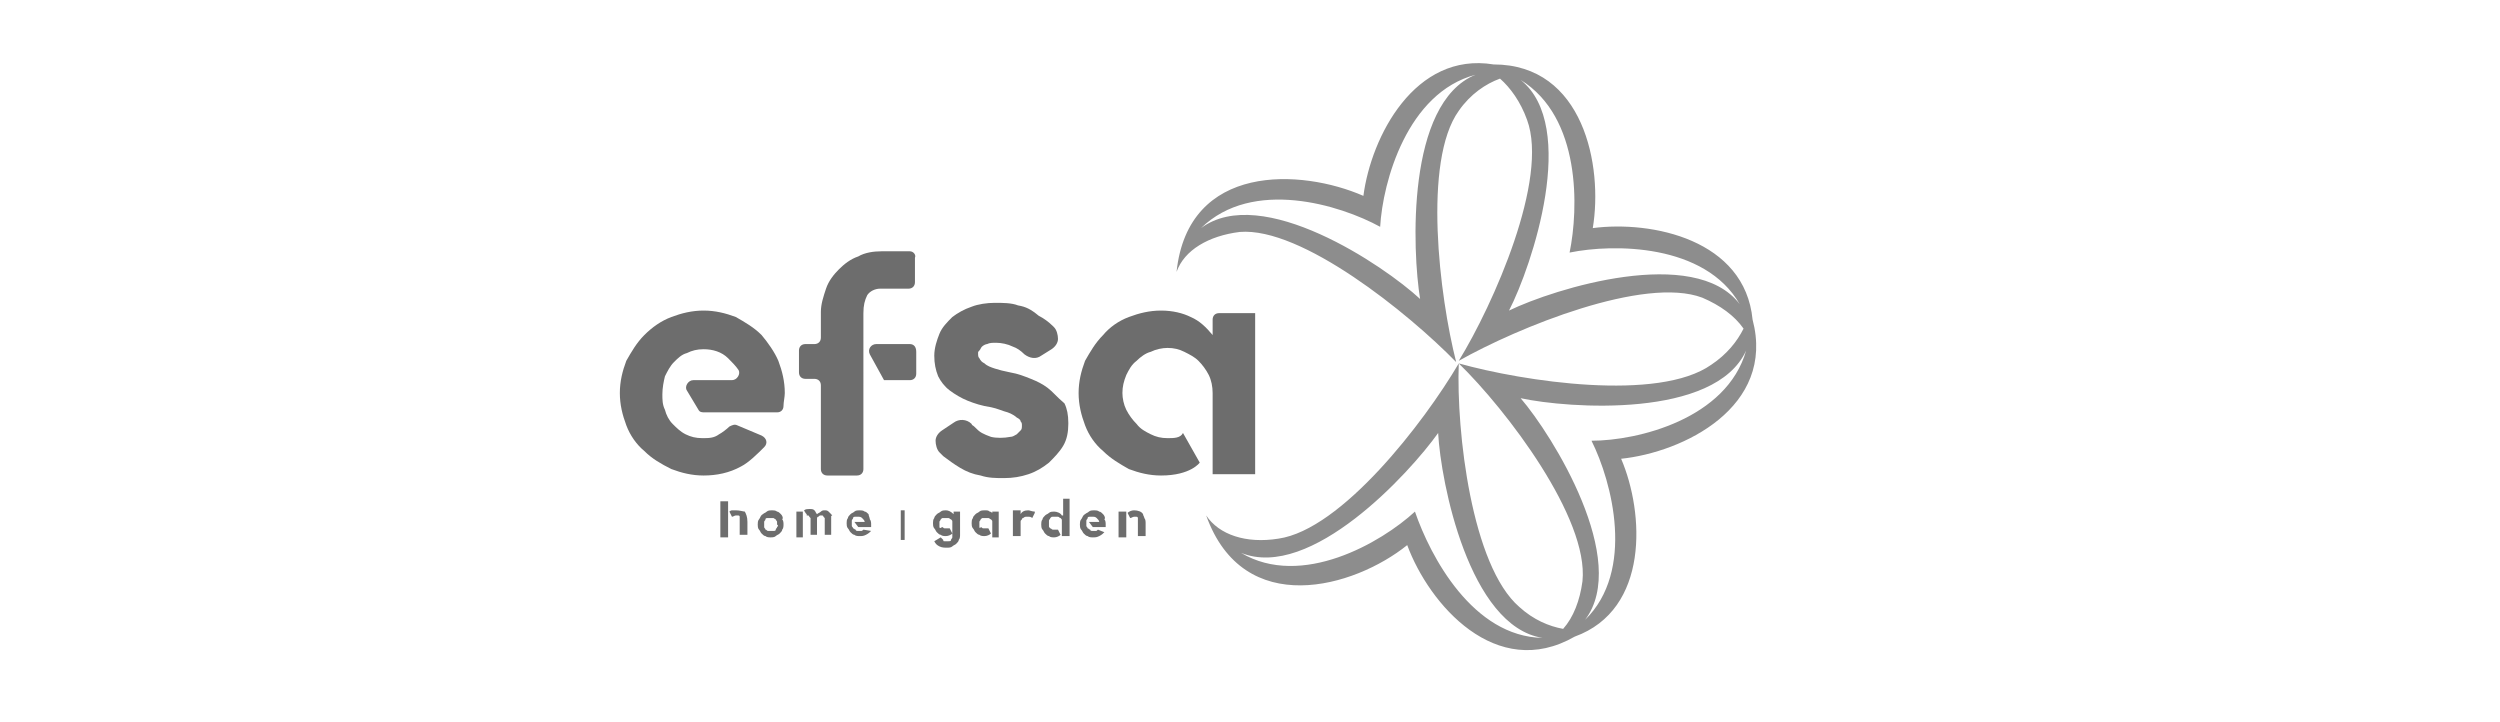 <svg xmlns="http://www.w3.org/2000/svg" xmlns:xlink="http://www.w3.org/1999/xlink" id="Layer_1" x="0px" y="0px" viewBox="0 0 194 56" style="enable-background:new 0 0 194 56;" xml:space="preserve"><style type="text/css">	.st0{display:none;fill:#6D6D6D;}	.st1{display:none;fill:#8D8D8D;}	.st2{display:none;}	.st3{display:inline;}	.st4{fill:#6D6D6D;}	.st5{fill-rule:evenodd;clip-rule:evenodd;fill:#8D8D8D;}	.st6{fill:#8D8D8D;}</style><g class="st2">	<g class="st3">		<path class="st4" d="M80.3,31.4L80.3,31.4l4.3-10.7h2.2v13.2H85V24l-0.1,0l-4,9.9h-1.2l-4.1-10.2l-0.1,0v10.2h-1.8V20.7h2.3   L80.3,31.4z"></path>		<path class="st4" d="M93.7,34.1c-1.4,0-2.5-0.4-3.3-1.3c-0.8-0.9-1.2-2.1-1.2-3.5v-0.4c0-1.4,0.4-2.6,1.2-3.5   c0.8-0.9,1.8-1.4,3-1.4c1.3,0,2.3,0.4,2.9,1.2s1,1.9,1,3.2v0.9h-6.3l0,0c0,1,0.2,1.8,0.7,2.4c0.4,0.6,1.1,0.9,2,0.9   c0.6,0,1.1-0.1,1.6-0.3s0.8-0.4,1.2-0.7l0.7,1.2c-0.3,0.3-0.8,0.6-1.4,0.9S94.5,34.1,93.7,34.1z M93.4,25.3   c-0.6,0-1.1,0.2-1.5,0.7c-0.4,0.5-0.7,1.1-0.7,1.8l0,0h4.4v-0.1c0-0.7-0.2-1.3-0.5-1.8S94.1,25.3,93.4,25.3z"></path>		<path class="st4" d="M98.9,29.2c0-1.6,0.3-2.8,1-3.8c0.7-1,1.6-1.4,2.8-1.4c0.6,0,1.1,0.1,1.5,0.3c0.4,0.2,0.8,0.5,1.1,0.9v-5.4   h1.8v14.1h-1.4l-0.3-1.2c-0.3,0.5-0.7,0.8-1.2,1.1c-0.5,0.2-1,0.4-1.6,0.4c-1.2,0-2.1-0.4-2.8-1.3c-0.7-0.9-1-2-1-3.4V29.2z    M100.7,29.4c0,1,0.2,1.8,0.6,2.4c0.4,0.6,1,0.9,1.9,0.9c0.5,0,1-0.1,1.3-0.4c0.4-0.2,0.7-0.6,0.9-1v-4.6c-0.2-0.4-0.5-0.7-0.9-1   c-0.4-0.2-0.8-0.4-1.3-0.4c-0.9,0-1.5,0.4-1.9,1.1c-0.4,0.7-0.6,1.6-0.6,2.7V29.4z"></path>		<path class="st4" d="M112.8,30.3l0.3,1.2h0.1l2.4-7.4h2l-4.1,11.3c-0.2,0.7-0.6,1.2-1.1,1.7s-1.1,0.7-1.9,0.7c-0.1,0-0.3,0-0.6,0   c-0.2,0-0.4-0.1-0.5-0.1l0.2-1.4c0,0,0.1,0,0.3,0c0.2,0,0.4,0,0.5,0c0.4,0,0.7-0.2,0.9-0.5s0.4-0.7,0.6-1.1l0.4-1l-3.6-9.6h2   L112.8,30.3z"></path>		<path class="st4" d="M125,33.9c-0.1-0.3-0.1-0.6-0.1-0.8c0-0.2-0.1-0.5-0.1-0.7c-0.3,0.5-0.8,0.9-1.3,1.2   c-0.5,0.3-1.1,0.5-1.7,0.5c-1,0-1.8-0.3-2.3-0.8c-0.5-0.5-0.8-1.2-0.8-2.2c0-0.9,0.4-1.7,1.1-2.2c0.8-0.5,1.8-0.8,3.1-0.8h1.9v-1   c0-0.6-0.2-1-0.5-1.4c-0.4-0.3-0.8-0.5-1.5-0.5c-0.6,0-1,0.1-1.4,0.4c-0.4,0.3-0.5,0.6-0.5,1l-1.7,0l0-0.1c0-0.7,0.3-1.4,1-2   c0.7-0.6,1.6-0.9,2.7-0.9c1.1,0,2,0.3,2.7,0.8c0.7,0.6,1,1.4,1,2.4v4.7c0,0.3,0,0.7,0.1,1c0,0.3,0.1,0.6,0.2,1H125z M122.1,32.6   c0.6,0,1.2-0.2,1.7-0.5c0.5-0.3,0.9-0.7,1-1.1v-1.6h-2c-0.7,0-1.3,0.2-1.7,0.5c-0.4,0.4-0.6,0.8-0.6,1.3c0,0.4,0.1,0.8,0.4,1   C121.1,32.5,121.5,32.6,122.1,32.6z"></path>		<path class="st4" d="M140.6,30.4c0-0.5-0.2-0.9-0.5-1.2s-1-0.6-1.9-0.9c-1.5-0.5-2.7-1-3.5-1.6c-0.8-0.6-1.2-1.5-1.2-2.5   c0-1.1,0.4-2,1.3-2.6c0.9-0.7,2-1,3.4-1c1.5,0,2.6,0.4,3.5,1.1c0.9,0.7,1.3,1.7,1.3,2.9l0,0.1h-2.6c0-0.7-0.2-1.2-0.6-1.5   c-0.4-0.4-1-0.5-1.7-0.5c-0.7,0-1.2,0.2-1.5,0.5c-0.4,0.3-0.5,0.7-0.5,1.2c0,0.4,0.2,0.8,0.6,1.1c0.4,0.3,1.1,0.6,2,0.9   c1.4,0.4,2.6,0.9,3.3,1.6s1.1,1.5,1.1,2.6c0,1.1-0.4,2-1.3,2.7c-0.9,0.7-2,1-3.5,1c-1.4,0-2.6-0.4-3.6-1.1c-1-0.7-1.5-1.8-1.5-3.2   l0-0.1h2.6c0,0.8,0.2,1.4,0.7,1.7c0.5,0.4,1.1,0.6,1.9,0.6c0.7,0,1.2-0.1,1.6-0.4C140.4,31.3,140.6,30.9,140.6,30.4z"></path>		<path class="st4" d="M152,30.4L152,30.4l3.4-9.7h3.4v13.2h-2.6v-9l-0.1,0l-3.3,9h-1.8l-3.3-9l-0.1,0v9h-2.6V20.7h3.5L152,30.4z"></path>		<path class="st4" d="M168.3,31H164l-0.9,2.8h-2.8l4.4-13.2h2.7l4.4,13.2h-2.8L168.3,31z M164.7,29h3l-1.5-4.6h-0.1L164.7,29z"></path>		<path class="st4" d="M175.9,28.6v5.3h-2.6V20.7h4.6c1.5,0,2.7,0.3,3.5,1s1.3,1.6,1.3,2.9c0,0.7-0.2,1.3-0.5,1.7   c-0.4,0.5-0.9,0.9-1.6,1.2c0.8,0.2,1.3,0.6,1.7,1.1s0.5,1.2,0.5,2v1c0,0.4,0,0.8,0.1,1.2c0.1,0.4,0.3,0.7,0.5,0.9v0.2h-2.7   c-0.2-0.2-0.4-0.5-0.5-1c-0.1-0.4-0.1-0.9-0.1-1.3v-0.9c0-0.7-0.2-1.2-0.5-1.5c-0.4-0.4-0.9-0.5-1.5-0.5H175.9z M175.9,26.6h1.9   c0.7,0,1.3-0.2,1.7-0.5c0.4-0.3,0.5-0.8,0.5-1.4c0-0.6-0.2-1.1-0.5-1.4c-0.4-0.4-0.9-0.5-1.6-0.5h-1.9V26.6z"></path>		<path class="st4" d="M193.8,22.8H190v11.1h-2.6V22.8h-3.7v-2h10.1V22.8z"></path>	</g>	<g class="st3">		<path class="st4" d="M33.8,25.7c0,0-1.5-0.2-1.5,1.1c0,5.2,0,10.4,0,15.7c0,0.7-0.1,1.4-0.4,2c-0.4,1.2-1.7,1.5-2.7,0.8   c-0.7-0.5-1-1.2-1.2-2c-0.1-0.7-0.6-1.1-1.2-1.1c-0.6,0-1.1,0.4-1.3,1.1c-0.2,0.9,0,1.6,0.4,2.4c1,1.7,2.4,2.5,4.4,2.5   c1.8,0,3.1-0.9,3.9-2.5c0.5-1,0.6-2,0.6-3.1c0,0-0.1-14-0.1-15.2C34.7,25.6,33.8,25.7,33.8,25.7"></path>		<path class="st4" d="M51.7,7.8c-0.1,0.2-0.1,0.4-0.1,0.5c-0.3,1.6-0.7,3.1-1.4,4.6c-1.5,3.2-3.9,5.7-6.8,7.8   c-1.7,1.2-3.5,2.2-5.2,3.3c-0.2,0.2-0.5,0.3-0.7,0.5c0,0,0,0.1,0.1,0.1c0.3,0,0.7,0,1-0.1c1.5-0.3,3.1-0.5,4.6-0.9   c5.6-1.4,10.9-3.5,15.7-6.6c2.5-1.6,4.9-3.5,6.6-5.9c0.6-0.9,1.2-1.9,1.5-3c-2.3,1.8-4.8,2.5-7.6,2.4C56.5,10.4,54,9.6,51.7,7.8"></path>		<path class="st4" d="M29.4,24.5c0-0.1,0.1-0.1,0.1-0.2c-0.3-0.2-0.6-0.4-1-0.6c-2.7-1.5-5.2-3.1-7.5-5.2c-3-2.8-4.9-6.1-5.6-10.1   c0-0.2-0.1-0.3-0.2-0.6c-2.3,1.8-4.8,2.6-7.6,2.7C4.9,10.5,2.3,9.8,0,8.1c0.3,0.7,0.6,1.5,1,2.1c1.7,2.7,4,4.7,6.7,6.4   c6,3.9,12.6,6.3,19.6,7.6C28,24.4,28.7,24.4,29.4,24.5"></path>		<path class="st4" d="M49,10.6c0.3-0.9,0.4-1.8,0.6-2.6c0,0-0.1-0.1-0.1-0.1c-5,3.7-10,3.6-15-0.1v16.4c0.1,0,0.2,0,0.3,0   c0.2-0.1,0.3-0.1,0.5-0.2c2.5-1.2,4.8-2.6,7-4.3C45.3,17.3,47.8,14.4,49,10.6"></path>		<path class="st4" d="M17.5,7.8c0,0.3,0,0.5,0,0.6c0.5,3,1.8,5.6,3.7,7.8c3,3.5,6.8,5.8,10.8,7.8c0.2,0.1,0.3,0.1,0.5,0.2V7.8   C27.5,11.5,22.5,11.5,17.5,7.8"></path>	</g></g><g>	<path class="st5" d="M107.1,17.6c0.2-3.5,2.1-10.4,7.4-11.8c-5.4,2.2-4.9,13.7-4.3,17.4c-2.8-2.6-12.3-9-17-5.5  C97.2,13.8,104,15.9,107.1,17.6 M109.8,39.7c-2.6,2.4-8.8,6-13.5,3.2c5.4,2.2,13.1-6.2,15.3-9.3c0.2,3.8,2.4,15,8.1,15.9  C114.3,49.4,111,43.2,109.8,39.7 M113.2,28.2c-2.7,4.6-9.1,12.9-14,13.6c-2.5,0.4-4.6-0.3-5.6-1.8c2.9,8.1,11.5,5.6,15.6,2.3  c1.7,4.6,6.9,10.6,13,7.1c5.8-2.1,5.4-9.6,3.6-13.8c4.8-0.5,12-4,10.2-10.8c-0.6-6.2-7.8-7.7-12.4-7.1c0.8-4.8-0.7-12.7-7.7-12.7  c-6.1-1-9.5,5.6-10.1,10.2c-4.8-2.1-13.6-2.6-14.5,5.9c0.6-1.7,2.5-2.8,4.9-3.1c4.8-0.4,13.1,6.3,16.8,10.1  c-1.3-5.1-2.6-15.6,0.2-19.5c0.9-1.3,2.1-2.1,3.2-2.5c0.8,0.7,1.6,1.8,2.1,3.2c1.7,4.6-2.6,14.3-5.3,18.7  c4.6-2.6,14.4-6.6,18.9-4.9c1.4,0.6,2.5,1.4,3.2,2.4c-0.5,1-1.3,2-2.5,2.8C128.7,31.2,118.2,29.6,113.2,28.2  c3.7,3.6,10.1,12,9.6,16.9c-0.2,1.5-0.7,2.8-1.5,3.7c-1.1-0.2-2.3-0.7-3.4-1.7C114.2,43.9,113,33.5,113.2,28.2 M123.5,34.2  c1.6,3.2,3.4,10.1-0.5,13.9c3.5-4.6-2.5-14.3-5-17.2c3.7,0.8,15.1,1.6,17.5-3.7C134,32.5,127.1,34.2,123.5,34.2 M121.8,19.6  c3.4-0.7,10.5-0.7,13.2,4c-3.5-4.6-14.4-1.2-17.9,0.5c1.8-3.5,5.4-14.3,0.9-17.9C122.7,9.1,122.5,16.2,121.8,19.6"></path>	<g>		<g>			<path class="st4" d="M57.1,39.6c-0.1,0-0.2,0-0.3,0c-0.1,0-0.2,0.1-0.2,0.1l0,0l0.2,0.4l0,0l0,0c0.1,0,0.2-0.1,0.3-0.1    c0.1,0,0.2,0,0.2,0c0.1,0,0.1,0.1,0.1,0.1c0,0.1,0,0.1,0,0.2c0,0.1,0,0.1,0,0.2v1H58v-1c0-0.4-0.1-0.6-0.2-0.8    C57.7,39.7,57.4,39.6,57.1,39.6z"></path>			<polygon class="st4" points="55.9,41.7 56.5,41.7 56.5,38.9 55.9,38.9    "></polygon>			<path class="st4" d="M60.6,39.9c-0.1-0.1-0.2-0.2-0.3-0.2c-0.1-0.1-0.3-0.1-0.4-0.1s-0.3,0-0.4,0.1c-0.1,0.1-0.2,0.1-0.3,0.2    C59,40,59,40.2,58.9,40.3c-0.1,0.1-0.1,0.3-0.1,0.4c0,0.1,0,0.3,0.1,0.4c0.1,0.1,0.1,0.2,0.2,0.3c0.1,0.1,0.2,0.2,0.3,0.2    c0.1,0.1,0.3,0.1,0.4,0.1s0.3,0,0.4-0.1c0.1-0.1,0.2-0.1,0.3-0.2c0.1-0.1,0.2-0.2,0.2-0.3c0.1-0.1,0.1-0.3,0.1-0.4    c0-0.1,0-0.3-0.1-0.4C60.8,40.2,60.7,40,60.6,39.9z M60.3,40.9c0,0.1-0.1,0.1-0.1,0.2c0,0.1-0.1,0.1-0.2,0.1c-0.1,0-0.1,0-0.2,0    s-0.1,0-0.2,0c-0.1,0-0.1-0.1-0.2-0.1c0-0.1-0.1-0.1-0.1-0.2c0-0.1,0-0.1,0-0.2c0-0.1,0-0.1,0-0.2c0-0.1,0.1-0.1,0.1-0.2    c0-0.1,0.1-0.1,0.2-0.1c0.1,0,0.1,0,0.2,0s0.1,0,0.2,0c0.1,0,0.1,0.1,0.2,0.1c0,0.1,0.1,0.1,0.1,0.2c0,0.1,0,0.1,0,0.2    C60.4,40.8,60.4,40.8,60.3,40.9z"></path>			<rect x="61.8" y="39.7" class="st4" width="0.5" height="2"></rect>			<path class="st4" d="M64.5,39.9c-0.1-0.1-0.1-0.1-0.2-0.2c-0.1-0.1-0.2-0.1-0.3-0.1c-0.1,0-0.2,0-0.3,0.1    c-0.1,0.1-0.2,0.1-0.3,0.2c0,0,0,0,0,0c-0.1-0.1-0.1-0.2-0.2-0.3c-0.1-0.1-0.2-0.1-0.4-0.1c-0.1,0-0.3,0-0.4,0.1l0,0    c0,0.1,0.1,0.1,0.1,0.2c0,0,0.1,0.1,0.1,0.1c0,0,0,0.1,0,0.1c0,0,0.1,0,0.1,0c0,0,0.1,0,0.1,0.1c0,0,0.1,0.1,0.1,0.1    c0,0,0,0.1,0,0.1v1.2h0.5v-1.2c0-0.1,0-0.2,0.1-0.2c0.1-0.1,0.1-0.1,0.2-0.1c0,0,0.1,0,0.1,0c0,0,0.1,0,0.1,0.1    c0,0,0.1,0.1,0.1,0.1c0,0,0,0.1,0,0.1l0,1.2h0.5v-1.2c0-0.1,0-0.2,0-0.3C64.6,40.1,64.6,40,64.5,39.9z"></path>			<path class="st4" d="M67.4,39.9c-0.1-0.1-0.2-0.2-0.3-0.2c-0.1-0.1-0.3-0.1-0.4-0.1c-0.1,0-0.3,0-0.4,0.1    c-0.1,0.1-0.2,0.1-0.3,0.2c-0.1,0.1-0.2,0.2-0.2,0.3c-0.1,0.1-0.1,0.3-0.1,0.4c0,0.1,0,0.3,0.1,0.4c0.1,0.1,0.1,0.2,0.2,0.3    c0.1,0.1,0.2,0.2,0.3,0.2c0.1,0.1,0.3,0.1,0.4,0.1c0.2,0,0.3,0,0.5-0.1c0.2-0.1,0.3-0.2,0.4-0.3l0,0L67,41.1l0,0l0,0    c-0.1,0.1-0.1,0.1-0.2,0.1c-0.1,0-0.1,0-0.2,0c-0.1,0-0.2,0-0.2-0.1c-0.1,0-0.1-0.1-0.2-0.1c0-0.1-0.1-0.1-0.1-0.2    c0-0.1,0-0.1,0-0.2c0-0.1,0-0.2,0-0.2c0-0.1,0.1-0.1,0.1-0.2c0-0.1,0.1-0.1,0.2-0.1c0.1,0,0.1,0,0.2,0c0.1,0,0.2,0,0.3,0.1    c0.1,0.1,0.2,0.2,0.2,0.3h-0.8l0.3,0.4h1l0,0c0-0.1,0-0.1,0-0.2c0-0.1,0-0.3-0.1-0.4C67.5,40.2,67.4,40,67.4,39.9z"></path>			<rect x="69.9" y="39.6" class="st4" width="0.3" height="2.3"></rect>			<path class="st4" d="M74,39.9c-0.2-0.2-0.4-0.3-0.6-0.3c-0.1,0-0.3,0-0.4,0.1c-0.1,0.1-0.2,0.1-0.3,0.2c-0.1,0.1-0.2,0.2-0.2,0.3    c-0.1,0.1-0.1,0.3-0.1,0.4c0,0.1,0,0.3,0.1,0.4c0.1,0.1,0.1,0.2,0.2,0.3c0.1,0.1,0.2,0.2,0.3,0.2c0.1,0.1,0.3,0.1,0.4,0.1    c0.2,0,0.4-0.1,0.5-0.2l0,0l-0.2-0.4l0,0h0c-0.1,0-0.1,0-0.2,0c-0.1,0-0.2,0-0.2,0c-0.1,0-0.1-0.1-0.2-0.1    C73,41,72.9,41,72.9,40.9c0-0.1,0-0.1,0-0.2c0-0.1,0-0.2,0-0.2c0-0.1,0.1-0.1,0.1-0.2c0.1-0.1,0.1-0.1,0.2-0.1c0.1,0,0.1,0,0.2,0    c0.1,0,0.2,0,0.2,0c0.1,0,0.1,0.1,0.2,0.1c0.1,0.1,0.1,0.1,0.1,0.2c0,0.1,0,0.1,0,0.2v0.7c0,0.1,0,0.2,0,0.3    c0,0.1-0.1,0.1-0.1,0.2C73.8,42,73.7,42,73.6,42c-0.1,0-0.1,0-0.2,0c0,0-0.1,0-0.1,0c-0.1,0-0.1,0-0.1-0.1c0,0-0.1-0.1-0.1-0.1    c0,0-0.1-0.1-0.1-0.1L72.5,42l0,0l0,0c0.1,0.2,0.2,0.3,0.4,0.4c0.2,0.1,0.4,0.1,0.6,0.1c0.1,0,0.3,0,0.4-0.1    c0.1-0.1,0.2-0.1,0.3-0.2c0.1-0.1,0.2-0.2,0.2-0.3c0.1-0.1,0.1-0.3,0.1-0.4v-1.8H74V39.9z"></path>			<path class="st4" d="M77.1,39.9c-0.1-0.1-0.2-0.2-0.3-0.2c-0.1-0.1-0.2-0.1-0.4-0.1c-0.1,0-0.3,0-0.4,0.1    c-0.1,0.1-0.2,0.1-0.3,0.2c-0.1,0.1-0.2,0.2-0.2,0.3c-0.1,0.1-0.1,0.3-0.1,0.4c0,0.1,0,0.3,0.1,0.4c0.1,0.1,0.1,0.2,0.2,0.3    c0.1,0.1,0.2,0.2,0.3,0.2c0.1,0.1,0.3,0.1,0.4,0.1c0.2,0,0.4-0.1,0.5-0.2l0,0l-0.2-0.4v0h0c-0.1,0-0.1,0-0.2,0    c-0.1,0-0.2,0-0.2,0c-0.1,0-0.1-0.1-0.2-0.1C76.1,41,76,41,76,40.9c0-0.1,0-0.1,0-0.2c0-0.1,0-0.2,0-0.2c0-0.1,0.1-0.1,0.1-0.2    c0.1-0.1,0.1-0.1,0.2-0.1c0.1,0,0.1,0,0.2,0c0.1,0,0.1,0,0.2,0c0.1,0,0.1,0.1,0.2,0.1c0.1,0.1,0.1,0.1,0.1,0.2c0,0.1,0,0.1,0,0.2    v1h0.5v-2h-0.5V39.9z"></path>			<path class="st4" d="M79.8,39.6c-0.3,0-0.5,0.1-0.6,0.3v-0.3h-0.6v2h0.6v-1.1c0-0.1,0-0.1,0.1-0.2c0-0.1,0.1-0.1,0.1-0.1    c0,0,0.1-0.1,0.2-0.1c0.1,0,0.1,0,0.2,0c0.1,0,0.2,0,0.3,0.1l0,0l0.2-0.4l0-0.1h0C80.1,39.7,79.9,39.6,79.8,39.6z"></path>			<path class="st4" d="M82.4,40c-0.1-0.2-0.4-0.3-0.6-0.3c-0.1,0-0.3,0-0.4,0.1c-0.1,0.1-0.2,0.1-0.3,0.2c-0.1,0.1-0.2,0.2-0.2,0.3    c-0.1,0.1-0.1,0.3-0.1,0.4c0,0.1,0,0.3,0.1,0.4c0.1,0.1,0.1,0.2,0.2,0.3c0.1,0.1,0.2,0.2,0.3,0.2c0.1,0.1,0.3,0.1,0.4,0.1    c0.2,0,0.4-0.1,0.5-0.2l0,0l-0.2-0.4h0h0c0,0-0.1,0-0.1,0c0,0-0.1,0-0.1,0c-0.1,0-0.2,0-0.2,0c-0.1,0-0.1-0.1-0.2-0.1    c-0.1-0.1-0.1-0.1-0.1-0.2c0-0.1,0-0.1,0-0.2c0-0.1,0-0.2,0-0.2c0-0.1,0.1-0.1,0.1-0.2c0.1-0.1,0.1-0.1,0.2-0.1    c0.1,0,0.1,0,0.2,0c0.1,0,0.2,0,0.2,0c0.1,0,0.1,0.1,0.2,0.1c0.1,0.1,0.1,0.1,0.1,0.2c0,0.1,0,0.1,0,0.2l0,1H83v-2.9h-0.5V40z"></path>			<path class="st4" d="M85.6,39.9c-0.1-0.1-0.2-0.2-0.3-0.2c-0.1-0.1-0.3-0.1-0.4-0.1c-0.1,0-0.3,0-0.4,0.1    c-0.1,0.1-0.2,0.1-0.3,0.2C84,40,84,40.2,83.9,40.3c-0.1,0.1-0.1,0.3-0.1,0.4c0,0.1,0,0.3,0.1,0.4c0.1,0.1,0.1,0.2,0.2,0.3    c0.1,0.1,0.2,0.2,0.3,0.2c0.1,0.1,0.3,0.1,0.4,0.1c0.2,0,0.3,0,0.5-0.1c0.2-0.1,0.3-0.2,0.4-0.3l0,0l-0.5-0.2l0,0l0,0    c-0.1,0.1-0.1,0.1-0.2,0.1c-0.1,0-0.1,0-0.2,0c-0.1,0-0.2,0-0.2-0.1c-0.1,0-0.1-0.1-0.2-0.1c0-0.1-0.1-0.1-0.1-0.2    c0-0.1,0-0.1,0-0.2c0-0.1,0-0.2,0-0.2c0-0.1,0.1-0.1,0.1-0.2c0-0.1,0.1-0.1,0.2-0.1c0.1,0,0.1,0,0.2,0c0.1,0,0.2,0,0.3,0.1    c0.1,0.1,0.2,0.2,0.2,0.3h-0.8l0.3,0.4h1l0,0c0-0.1,0-0.1,0-0.2c0-0.1,0-0.3-0.1-0.4C85.8,40.2,85.7,40,85.6,39.9z"></path>			<path class="st4" d="M88.8,40.2c0-0.1-0.1-0.2-0.1-0.3c-0.1-0.2-0.4-0.3-0.7-0.3c-0.2,0-0.4,0.1-0.5,0.2l0,0l0.2,0.4l0,0v0    c0.1,0,0.2-0.1,0.3-0.1c0.1,0,0.2,0,0.2,0c0.1,0,0.1,0.1,0.1,0.1c0,0.1,0,0.1,0,0.2c0,0.1,0,0.1,0,0.2v1h0.6v-1    C88.9,40.5,88.9,40.3,88.8,40.2z"></path>			<rect x="86.8" y="39.7" class="st4" width="0.6" height="2"></rect>		</g>		<g>			<path class="st4" d="M59.1,26c-0.6-0.6-1.3-1-2-1.4c-0.8-0.3-1.6-0.5-2.5-0.5c-0.9,0-1.7,0.2-2.5,0.5c-0.8,0.3-1.5,0.8-2.1,1.4    c-0.6,0.6-1,1.3-1.4,2c-0.3,0.8-0.5,1.6-0.5,2.5c0,0.9,0.2,1.7,0.5,2.5c0.3,0.8,0.8,1.5,1.4,2c0.6,0.6,1.3,1,2.1,1.4    c0.8,0.3,1.6,0.5,2.5,0.5c1,0,2-0.2,2.9-0.7c0.6-0.3,1.3-1,1.8-1.5c0.3-0.3,0.2-0.7-0.2-0.9l-1.9-0.8c-0.2-0.1-0.4,0-0.6,0.1    c-0.2,0.2-0.6,0.5-0.8,0.6C55.4,34,55,34,54.5,34c-0.5,0-0.9-0.1-1.3-0.3c-0.4-0.2-0.7-0.5-1-0.8c-0.3-0.3-0.5-0.7-0.6-1.1    c-0.2-0.4-0.2-0.8-0.2-1.2c0-0.5,0.1-1,0.2-1.4c0.2-0.4,0.4-0.8,0.7-1.1c0.3-0.3,0.6-0.6,1-0.7c0.4-0.2,0.8-0.3,1.3-0.3    c0.7,0,1.4,0.2,1.9,0.7c0.3,0.3,0.6,0.6,0.8,0.9c0.2,0.3-0.1,0.8-0.5,0.8h-3c-0.4,0-0.7,0.5-0.5,0.8l0.9,1.5    c0.1,0.2,0.3,0.2,0.5,0.2h5.6c0.3,0,0.5-0.2,0.5-0.5c0-0.3,0.1-0.7,0.1-1c0-0.9-0.2-1.7-0.5-2.5C60.1,27.3,59.6,26.6,59.1,26z"></path>			<path class="st4" d="M70.6,19.5h-2.2c-0.6,0-1.3,0.1-1.8,0.4c-0.6,0.2-1.1,0.6-1.5,1c-0.4,0.4-0.8,0.9-1,1.5    c-0.2,0.6-0.4,1.2-0.4,1.8v2c0,0.3-0.2,0.5-0.5,0.5h-0.7c-0.3,0-0.5,0.2-0.5,0.5v1.7c0,0.3,0.2,0.5,0.5,0.5h0.7    c0.3,0,0.5,0.2,0.5,0.5v6.5c0,0.3,0.2,0.5,0.5,0.5h2.3c0.3,0,0.5-0.2,0.5-0.5V24.3c0-0.6,0.1-1,0.3-1.4c0.2-0.3,0.6-0.5,1-0.5    h2.2c0.3,0,0.5-0.2,0.5-0.5v-1.9C71.1,19.8,70.9,19.5,70.6,19.5z"></path>			<path class="st4" d="M70.6,26.7H68c-0.4,0-0.7,0.4-0.5,0.8l1.1,2h0h2c0.3,0,0.5-0.2,0.5-0.5v-1.7C71.1,26.9,70.9,26.7,70.6,26.7z    "></path>			<path class="st4" d="M94.6,24.3c-0.3,0-0.5,0.2-0.5,0.5V26c-0.5-0.6-1-1.1-1.7-1.4c-0.6-0.3-1.4-0.5-2.3-0.5    c-0.9,0-1.7,0.2-2.5,0.5c-0.8,0.3-1.5,0.8-2,1.4c-0.6,0.6-1,1.3-1.4,2c-0.3,0.8-0.5,1.6-0.5,2.5c0,0.9,0.2,1.7,0.5,2.5    c0.3,0.8,0.8,1.5,1.4,2c0.6,0.6,1.3,1,2,1.4c0.8,0.3,1.6,0.5,2.5,0.5c2.3,0,3-1,3-1l-1.3-2.3C91.6,34,91.1,34,90.6,34    c-0.5,0-0.9-0.1-1.3-0.3c-0.4-0.2-0.8-0.4-1.1-0.8c-0.3-0.3-0.6-0.7-0.8-1.1c-0.2-0.4-0.3-0.9-0.3-1.3c0-0.5,0.1-0.9,0.3-1.4    c0.2-0.4,0.4-0.8,0.8-1.1c0.3-0.3,0.7-0.6,1.1-0.7c0.4-0.2,0.9-0.3,1.3-0.3c0.5,0,0.9,0.1,1.3,0.3c0.4,0.2,0.8,0.4,1.1,0.7    c0.3,0.3,0.6,0.7,0.8,1.1c0.2,0.4,0.3,0.9,0.3,1.4v6.3h3.3V24.3H94.6z"></path>			<path class="st4" d="M81.3,30.1c-0.4-0.3-0.8-0.5-1.3-0.7c-0.5-0.2-1-0.4-1.6-0.5l0,0c-0.5-0.1-0.9-0.2-1.2-0.3    c-0.3-0.1-0.6-0.2-0.8-0.4c-0.2-0.1-0.3-0.2-0.4-0.4c-0.1-0.1-0.1-0.2-0.1-0.4c0-0.1,0-0.1,0.1-0.2c0.1-0.1,0.1-0.2,0.2-0.3    c0.1-0.1,0.3-0.2,0.4-0.2c0.2-0.1,0.4-0.1,0.7-0.1c0.4,0,0.9,0.1,1.3,0.3c0.3,0.1,0.6,0.3,0.9,0.6c0.4,0.3,0.9,0.4,1.3,0.1    l0.8-0.5c0.3-0.2,0.5-0.5,0.5-0.8c0-0.3-0.1-0.7-0.3-0.9l-0.1-0.1c-0.3-0.3-0.7-0.6-1.1-0.8C80,24,79.6,23.8,79,23.7    c-0.5-0.2-1.2-0.2-1.8-0.2c-0.6,0-1.3,0.1-1.8,0.3c-0.6,0.2-1.1,0.5-1.5,0.8c-0.4,0.4-0.8,0.8-1,1.3c-0.2,0.5-0.4,1.1-0.4,1.7    c0,0.6,0.1,1.1,0.3,1.6c0.2,0.4,0.5,0.8,0.9,1.1c0.4,0.3,0.9,0.6,1.4,0.8c0.5,0.2,1.1,0.4,1.8,0.5c0.5,0.1,0.9,0.3,1.3,0.4    c0.3,0.1,0.6,0.3,0.7,0.4c0.2,0.1,0.3,0.2,0.3,0.3c0.1,0.1,0.1,0.2,0.1,0.3c0,0.2,0,0.3-0.1,0.4c-0.1,0.1-0.2,0.2-0.3,0.3    c-0.2,0.1-0.3,0.2-0.5,0.2c-0.5,0.1-1.1,0.1-1.5,0c-0.3-0.1-0.5-0.2-0.7-0.3c-0.2-0.1-0.4-0.3-0.6-0.5c-0.1-0.1-0.2-0.1-0.2-0.2    c-0.4-0.4-1-0.4-1.4-0.1l-0.9,0.6c-0.3,0.2-0.5,0.5-0.5,0.8c0,0.3,0.1,0.7,0.3,0.9c0.1,0.1,0.2,0.2,0.3,0.3    c0.4,0.3,0.8,0.6,1.3,0.9c0.5,0.3,1,0.5,1.6,0.6c0.6,0.2,1.2,0.2,1.8,0.2c0.7,0,1.3-0.1,1.9-0.3c0.6-0.2,1.1-0.5,1.6-0.9    c0.4-0.4,0.8-0.8,1.1-1.3c0.3-0.5,0.4-1.1,0.4-1.7v-0.1c0-0.6-0.1-1.1-0.3-1.5C82,30.8,81.7,30.4,81.3,30.1z"></path>		</g>	</g></g></svg>